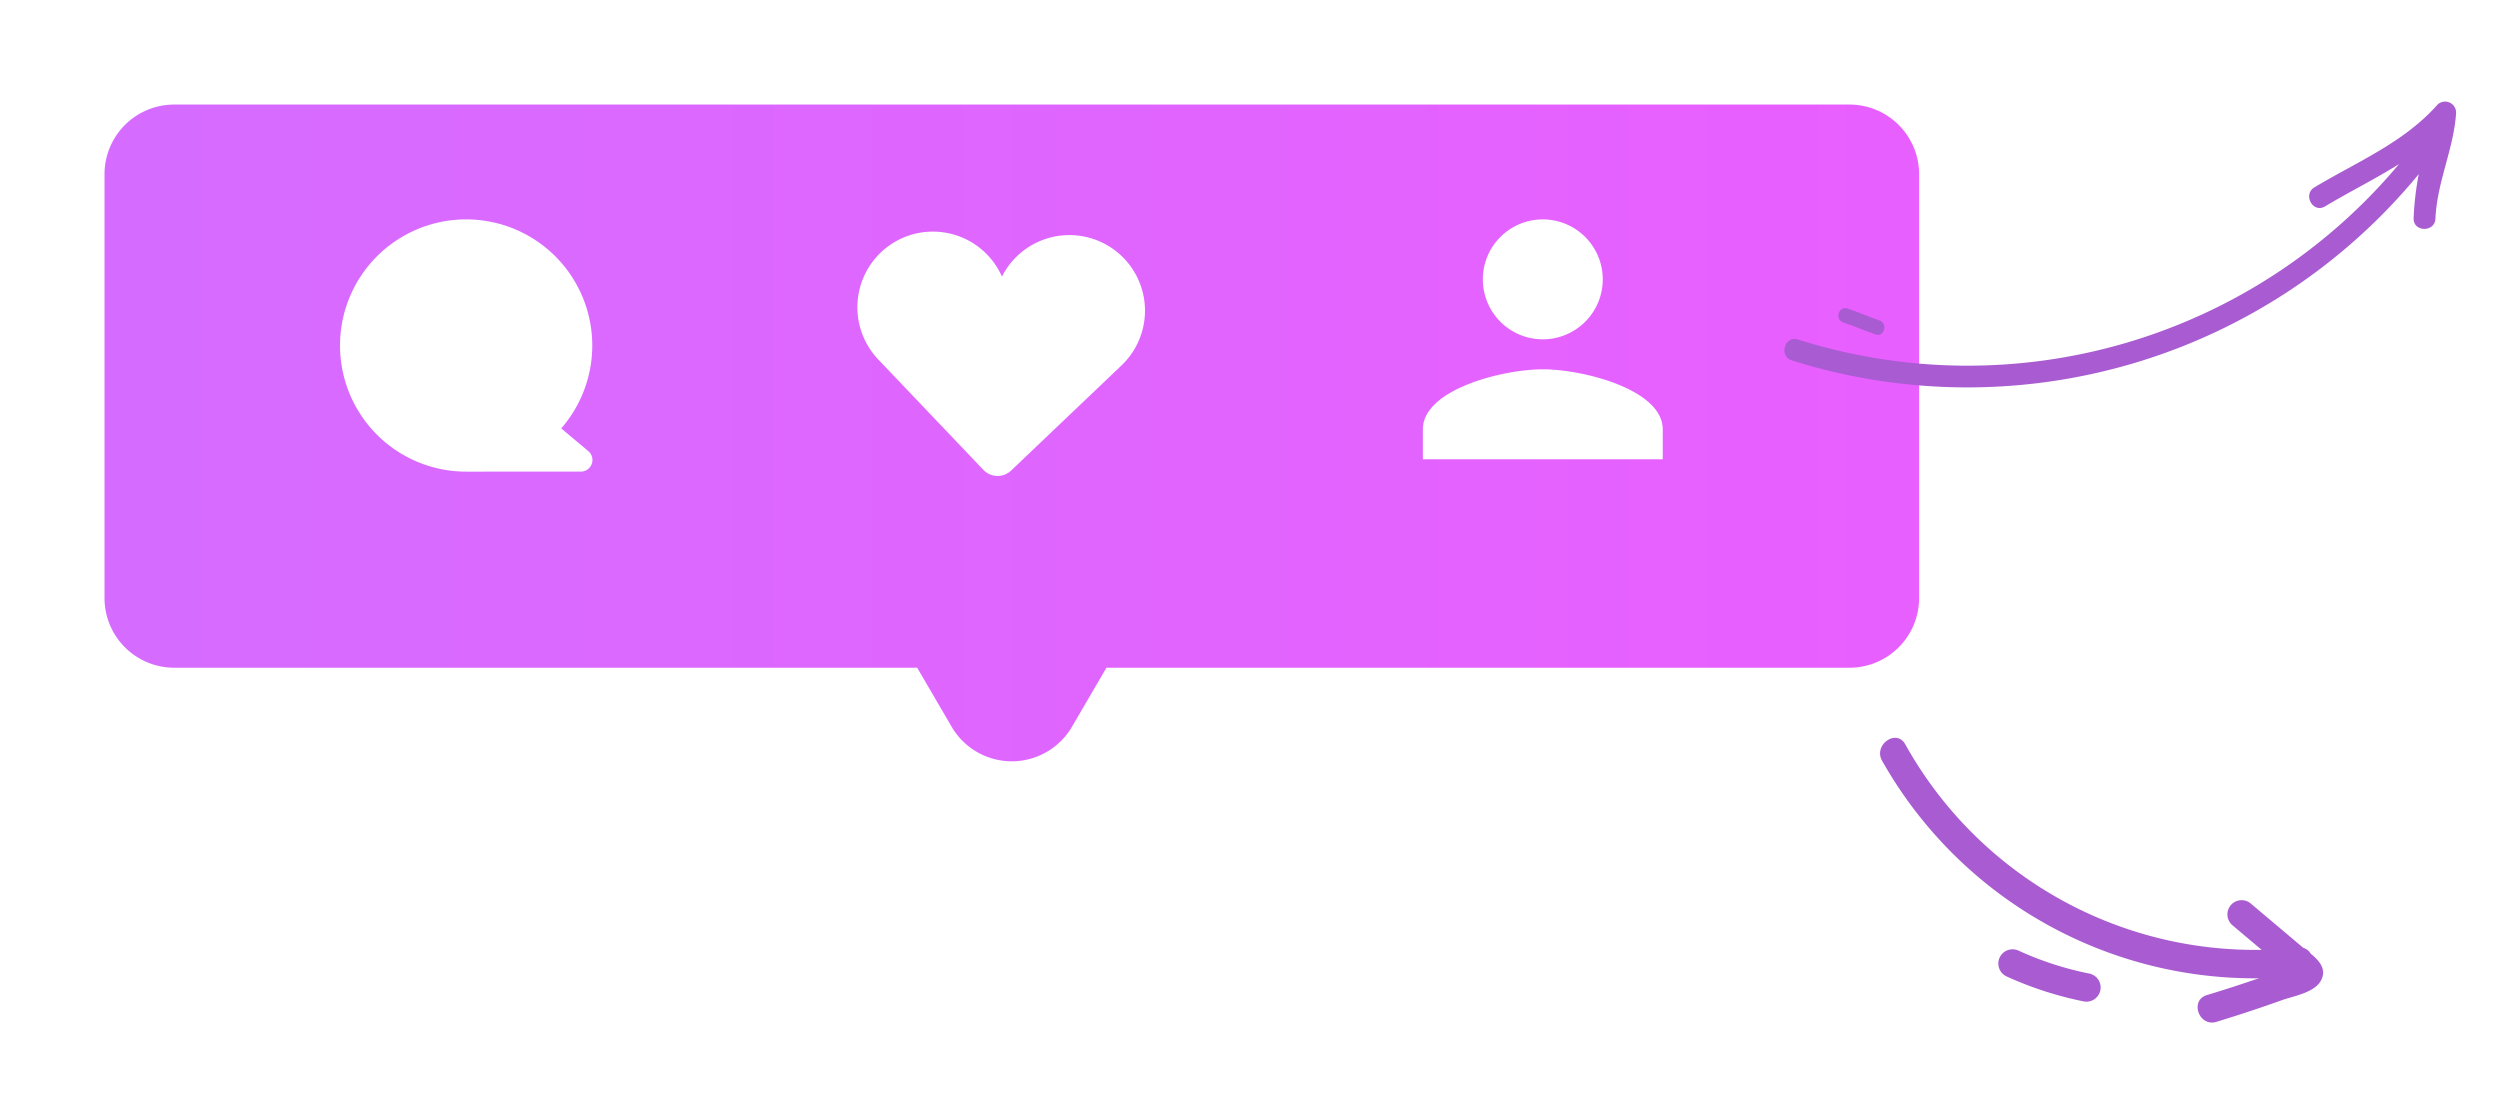 <svg xmlns="http://www.w3.org/2000/svg" xmlns:xlink="http://www.w3.org/1999/xlink" width="215.304" height="96.24" viewBox="0 0 215.304 96.24">
  <defs>
    <linearGradient id="linear-gradient" x1="-0.074" y1="0.5" x2="1.073" y2="0.5" gradientUnits="objectBoundingBox">
      <stop offset="0" stop-color="#d46dff"/>
      <stop offset="1" stop-color="#ea5eff"/>
    </linearGradient>
    <filter id="联合_60" x="0" y="0" width="174.276" height="74.56" filterUnits="userSpaceOnUse">
      <feOffset dy="3" input="SourceAlpha"/>
      <feGaussianBlur stdDeviation="3" result="blur"/>
      <feFlood flood-color="#8c45e0" flood-opacity="0.349"/>
      <feComposite operator="in" in2="blur"/>
      <feComposite in="SourceGraphic"/>
    </filter>
  </defs>
  <g id="组_6887" data-name="组 6887" transform="translate(-1047.569 -445.385)">
    <g transform="matrix(1, 0, 0, 1, 1047.57, 445.39)" filter="url(#联合_60)">
      <path id="联合_60-2" data-name="联合 60" d="M72.955,53.583,69.989,48.5H6a6,6,0,0,1-6-6V6A6,6,0,0,1,6,0H150.276a6,6,0,0,1,6,6V42.5a6,6,0,0,1-6,6H86.286L83.32,53.583a6,6,0,0,1-10.365,0Z" transform="translate(9 6)" fill="url(#linear-gradient)"/>
    </g>
    <path id="联合_61" data-name="联合 61" d="M11.017,21.724h-.155A10.862,10.862,0,1,1,19.047,18l2.331,1.955a1,1,0,0,1-.643,1.767Z" transform="translate(1076.855 464.279)" fill="#fff"/>
    <path id="路径_17844" data-name="路径 17844" d="M.643,3.7a6.5,6.5,0,0,1,12.29,1.8,6.508,6.508,0,1,1,7.958,10.057L9.368,21.838a1.685,1.685,0,0,1-2.288-.674L.8,9.642A6.513,6.513,0,0,1,.643,3.7Z" transform="matrix(0.966, -0.259, 0.259, 0.966, 1119.941, 467.242)" fill="#fff"/>
    <path id="icon_person_add" d="M10.329,10.329A5.164,5.164,0,1,0,5.164,5.164,5.163,5.163,0,0,0,10.329,10.329Zm0,2.582C6.882,12.911,0,14.641,0,18.076v2.582H20.658V18.076C20.658,14.641,13.776,12.911,10.329,12.911Z" transform="translate(1170.109 464.279)" fill="#fff"/>
    <g id="组_6803" data-name="组 6803" transform="translate(1262.873 461.639) rotate(151)">
      <path id="路径_19878" data-name="路径 19878" d="M60.5,16.622A50.338,50.338,0,0,0,5.51,4.492a25.039,25.039,0,0,0,2.222-3.1C8.366.36,6.742-.585,6.111.445,4.443,3.162,1.8,4.943.127,7.566A.949.949,0,0,0,1.188,8.946C5.307,7.484,9.635,8,13.92,7.852c1.2-.04,1.21-1.918,0-1.877-2.456.083-4.916-.034-7.346.1a48.45,48.45,0,0,1,52.6,11.877C60.011,18.827,61.337,17.5,60.5,16.622Z" transform="translate(0 0)" fill="#a95bd1"/>
      <path id="路径_19879" data-name="路径 19879" d="M1.052.2C.513-.4-.37.487.167,1.085.823,1.816,1.415,2.6,2.084,3.321c.55.591,1.434-.3.885-.885C2.3,1.717,1.708.931,1.052.2Z" transform="translate(52.076 14.905)" fill="#a95bd1"/>
    </g>
    <g id="组_6801" data-name="组 6801" transform="matrix(0.819, -0.574, 0.574, 0.819, 1207.291, 511.122)">
      <path id="路径_19880" data-name="路径 19880" d="M20.881,35.954c.248.885.383,1.836-.505,2.36-1.085.639-2.77-.208-3.848-.5-1.9-.518-3.788-1.091-5.662-1.7-1.49-.486-.852-2.848.65-2.358,1.353.442,2.712.865,4.08,1.259.068.02.23.073.447.148A36.847,36.847,0,0,1,.194,1.168C.357-.381,2.8-.4,2.639,1.168a34.465,34.465,0,0,0,14.971,32.1q-.424-1.6-.849-3.21a1.224,1.224,0,0,1,2.358-.65l1.475,5.573c.02.072.044.152.067.23A1.039,1.039,0,0,1,20.881,35.954Z" transform="translate(1.871 0)" fill="#a95bd1"/>
      <g id="组_6800" data-name="组 6800" transform="translate(0 20.726)">
        <path id="路径_19881" data-name="路径 19881" d="M4.407,7.407A30.565,30.565,0,0,1,.185,1.816,1.223,1.223,0,0,1,2.3.582a27.7,27.7,0,0,0,3.841,5.1,1.223,1.223,0,0,1-1.73,1.729Z" transform="translate(0 0)" fill="#a95bd1"/>
      </g>
    </g>
  </g>
</svg>
